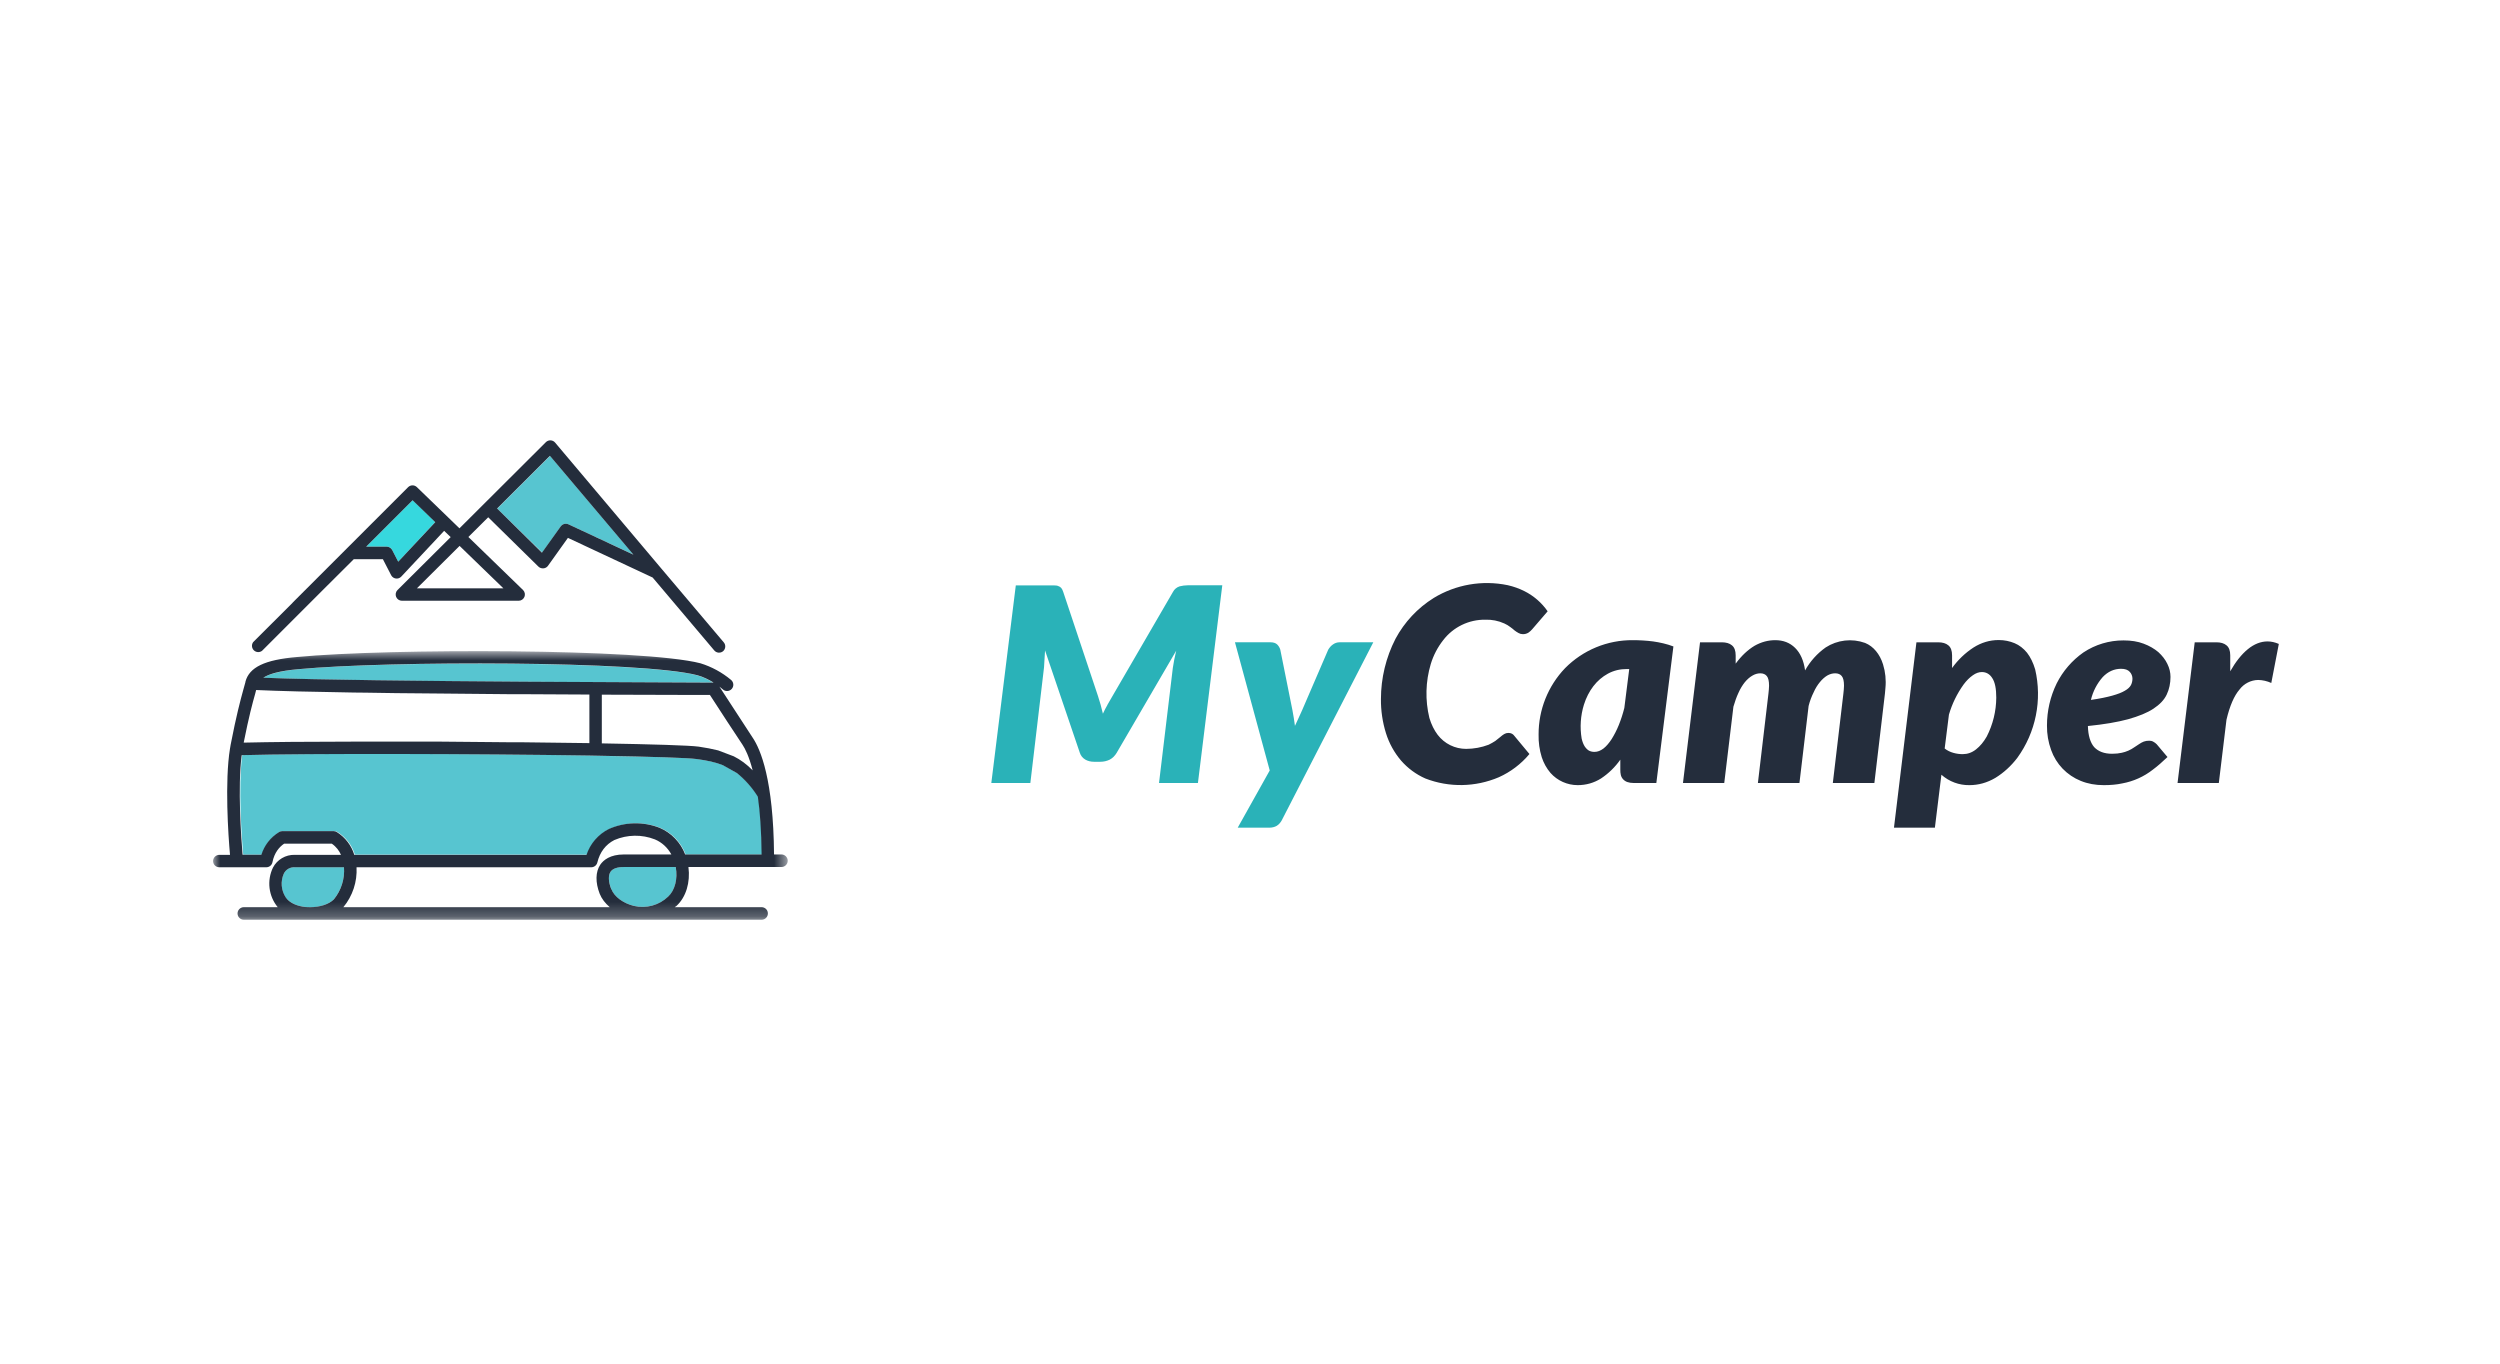 <svg width="176" height="96" viewBox="0 0 176 96" fill="none" xmlns="http://www.w3.org/2000/svg">
<rect width="176" height="96" fill="white"/>
<path fill-rule="evenodd" clip-rule="evenodd" d="M27.61 38.723L28.034 39.545L30.641 36.752L29.05 35.215L25.781 38.484H27.221C27.389 38.484 27.539 38.573 27.61 38.714" fill="#36D8DE"/>
<path fill-rule="evenodd" clip-rule="evenodd" d="M39.478 37.053C39.538 36.971 39.624 36.913 39.722 36.887C39.82 36.861 39.925 36.87 40.017 36.912L44.603 39.05L38.727 32.096L35.006 35.807L38.17 38.9L39.487 37.053H39.478Z" fill="#57C5D0"/>
<path fill-rule="evenodd" clip-rule="evenodd" d="M29.05 35.224L30.641 36.761L28.034 39.545L27.61 38.723C27.573 38.652 27.517 38.592 27.448 38.55C27.38 38.508 27.301 38.485 27.221 38.484H25.78L29.05 35.215V35.224ZM32.355 38.431L35.439 41.418H29.351L32.355 38.431ZM38.718 32.095L44.594 39.05L40.017 36.911C39.924 36.87 39.82 36.861 39.722 36.886C39.624 36.912 39.538 36.971 39.478 37.053L38.152 38.908L34.997 35.798L38.709 32.095H38.718ZM20.602 42.434L17.827 45.2C17.763 45.285 17.732 45.391 17.74 45.497C17.747 45.603 17.793 45.703 17.868 45.778C17.943 45.853 18.043 45.899 18.149 45.906C18.255 45.914 18.361 45.883 18.446 45.819L22.829 41.436L24.906 39.368H26.956L27.539 40.499C27.572 40.56 27.619 40.613 27.676 40.653C27.733 40.692 27.799 40.718 27.868 40.727C27.937 40.737 28.007 40.73 28.073 40.707C28.138 40.684 28.198 40.646 28.246 40.596L31.268 37.371L31.728 37.813L27.981 41.542C27.92 41.604 27.879 41.682 27.863 41.767C27.846 41.852 27.855 41.94 27.888 42.02C27.921 42.099 27.976 42.168 28.048 42.217C28.119 42.265 28.204 42.292 28.29 42.293H36.517C36.604 42.292 36.688 42.265 36.76 42.217C36.831 42.168 36.887 42.099 36.92 42.02C36.953 41.94 36.961 41.852 36.945 41.767C36.928 41.682 36.887 41.604 36.827 41.542L32.974 37.804L34.37 36.416L37.905 39.889C37.993 39.978 38.126 40.022 38.258 40.013C38.321 40.008 38.382 39.989 38.436 39.959C38.491 39.929 38.539 39.887 38.576 39.836L39.981 37.866L45.946 40.658L50.285 45.792C50.361 45.881 50.468 45.936 50.584 45.946C50.7 45.956 50.815 45.92 50.904 45.846C50.992 45.77 51.047 45.663 51.057 45.547C51.067 45.431 51.031 45.316 50.957 45.227L46.547 40.013L39.08 31.159C39.041 31.112 38.993 31.074 38.939 31.047C38.885 31.02 38.826 31.004 38.765 31.001C38.705 30.997 38.644 31.006 38.587 31.028C38.531 31.049 38.479 31.081 38.435 31.123L32.346 37.194L29.342 34.287C29.258 34.21 29.149 34.167 29.035 34.169C28.922 34.171 28.813 34.216 28.732 34.296L25.127 37.901L20.593 42.434H20.602Z" fill="#242D3C"/>
<path fill-rule="evenodd" clip-rule="evenodd" d="M42.394 53.215C45.885 53.268 48.465 53.347 49.093 53.436C49.817 53.542 50.41 53.657 50.94 53.878L51.912 54.434C52.492 54.903 52.99 55.465 53.388 56.096C53.538 57.156 53.644 58.482 53.653 60.161H48.271C48.115 59.742 47.875 59.359 47.567 59.036C47.258 58.712 46.888 58.455 46.477 58.279C45.904 58.056 45.293 57.949 44.679 57.964C44.064 57.979 43.459 58.116 42.898 58.367C42.16 58.738 41.597 59.386 41.334 60.17H24.985C24.785 59.509 24.351 58.944 23.766 58.579C23.697 58.535 23.618 58.51 23.536 58.508H19.913C19.829 58.506 19.747 58.527 19.674 58.57C19.081 58.934 18.641 59.503 18.437 60.17H17.121C17.015 58.994 16.767 55.433 17.05 53.162C21.831 53.02 33.619 53.065 41.528 53.188L42.412 53.206L42.394 53.215ZM49.084 47.542C49.508 47.665 49.897 47.86 50.206 48.054C49.738 48.054 25.887 48.019 18.526 47.718C18.897 47.48 19.604 47.25 20.982 47.117C27.398 46.517 45.169 46.534 49.084 47.542ZM21.539 63.855C20.876 63.802 20.364 63.545 20.108 63.174C19.947 62.927 19.852 62.644 19.83 62.35C19.809 62.057 19.861 61.763 19.984 61.495C20.052 61.356 20.16 61.241 20.293 61.162C20.427 61.084 20.58 61.046 20.735 61.053H24.217C24.277 61.867 24.024 62.673 23.51 63.307C23.165 63.66 22.52 63.872 21.831 63.872H21.822C21.725 63.872 21.628 63.872 21.53 63.855M47.573 61.053C47.723 61.875 47.511 62.688 47.043 63.121C46.727 63.423 46.341 63.642 45.92 63.756C45.498 63.87 45.055 63.877 44.63 63.775C43.888 63.607 43.243 63.13 43.039 62.6C42.827 62.087 42.81 61.628 42.986 61.363C43.137 61.151 43.446 61.036 43.923 61.036H47.573V61.053Z" fill="#57C5D0"/>
<mask id="mask0_2853_11939" style="mask-type:alpha" maskUnits="userSpaceOnUse" x="15" y="45" width="41" height="20">
<path d="M15 45.838H55.447V64.749H15V45.838Z" fill="#242D3C"/>
</mask>
<g mask="url(#mask0_2853_11939)">
<path fill-rule="evenodd" clip-rule="evenodd" d="M42.359 53.209C45.85 53.27 48.43 53.35 49.058 53.438C49.773 53.536 50.374 53.659 50.896 53.871L51.886 54.428C52.462 54.898 52.958 55.459 53.352 56.09C53.503 57.15 53.6 58.484 53.617 60.154H48.236C48.079 59.737 47.839 59.356 47.53 59.035C47.222 58.712 46.852 58.456 46.442 58.281C45.87 58.057 45.259 57.948 44.645 57.962C44.03 57.975 43.425 58.111 42.863 58.361C42.494 58.546 42.165 58.802 41.895 59.114C41.625 59.426 41.419 59.789 41.29 60.181H24.942C24.742 59.523 24.312 58.958 23.731 58.59C23.661 58.541 23.578 58.514 23.492 58.511H19.869C19.788 58.513 19.708 58.537 19.639 58.581C19.047 58.944 18.608 59.509 18.402 60.172H17.077C16.98 58.997 16.723 55.436 17.015 53.164C21.787 53.032 33.584 53.067 41.493 53.191L42.377 53.209H42.359ZM24.217 61.056C24.277 61.87 24.024 62.676 23.51 63.309C23.165 63.663 22.52 63.866 21.831 63.866H21.822L21.53 63.857C20.877 63.795 20.364 63.548 20.117 63.177C19.955 62.931 19.858 62.648 19.835 62.354C19.812 62.061 19.863 61.766 19.984 61.498C20.053 61.359 20.16 61.243 20.294 61.165C20.427 61.086 20.581 61.048 20.735 61.056H24.217ZM24.173 63.866C24.824 63.079 25.155 62.076 25.101 61.056H41.626C41.722 61.055 41.816 61.023 41.893 60.964C41.97 60.905 42.025 60.822 42.05 60.729C42.227 59.987 42.642 59.448 43.252 59.138C44.161 58.75 45.186 58.734 46.106 59.094C46.592 59.297 46.999 59.669 47.264 60.154H43.923C42.951 60.154 42.483 60.552 42.262 60.87C41.917 61.383 41.909 62.125 42.218 62.92C42.359 63.274 42.607 63.592 42.925 63.866H24.173ZM43.031 62.593C42.828 62.081 42.81 61.621 42.987 61.365C43.137 61.153 43.446 61.038 43.923 61.038H47.573V61.047C47.723 61.869 47.511 62.682 47.043 63.115C46.729 63.419 46.343 63.639 45.921 63.755C45.5 63.87 45.056 63.878 44.63 63.778C43.888 63.601 43.243 63.133 43.04 62.593H43.031ZM52.999 54.243C52.566 53.801 52.133 53.483 51.656 53.244L50.56 52.829C50.136 52.723 49.685 52.634 49.19 52.564C48.554 52.475 45.92 52.396 42.368 52.334V48.905L48.395 48.923H49.977C50.445 49.647 52.009 52.051 52.274 52.431C52.451 52.696 52.734 53.244 52.99 54.243H52.999ZM50.215 48.057C49.738 48.039 25.887 48.013 18.535 47.712C18.906 47.465 19.613 47.235 20.991 47.111C27.407 46.51 45.178 46.519 49.093 47.535C49.517 47.65 49.906 47.853 50.215 48.039V48.057ZM18.049 48.578C19.578 48.649 22.025 48.711 24.906 48.755L25.79 48.764C27.169 48.79 28.635 48.808 30.138 48.817L31.021 48.825L35.74 48.87H36.615L41.493 48.896V52.316L36.615 52.254H35.731L31.013 52.21H24.897C21.743 52.21 18.977 52.237 17.156 52.281C17.527 50.425 17.775 49.506 17.969 48.825L18.031 48.578H18.049ZM15 60.614C15 60.861 15.194 61.056 15.442 61.056H18.756C18.856 61.054 18.953 61.018 19.03 60.954C19.107 60.889 19.16 60.801 19.18 60.702C19.312 60.022 19.675 59.615 20.002 59.395H23.36C23.678 59.615 23.881 59.898 24.005 60.181H20.744C20.43 60.173 20.121 60.254 19.851 60.413C19.581 60.572 19.36 60.804 19.215 61.082C19 61.53 18.918 62.03 18.977 62.523C19.037 63.016 19.236 63.482 19.551 63.866H17.165C17.048 63.866 16.936 63.913 16.853 63.995C16.77 64.078 16.723 64.191 16.723 64.308C16.723 64.425 16.77 64.537 16.853 64.62C16.936 64.703 17.048 64.75 17.165 64.75H53.617C53.735 64.75 53.847 64.703 53.93 64.62C54.013 64.537 54.059 64.425 54.059 64.308C54.059 64.191 54.013 64.078 53.93 63.995C53.847 63.913 53.735 63.866 53.617 63.866H47.502L47.635 63.769C48.298 63.15 48.607 62.116 48.466 61.038H55.014C55.131 61.038 55.243 60.992 55.326 60.909C55.409 60.826 55.456 60.714 55.456 60.596C55.456 60.479 55.409 60.367 55.326 60.284C55.243 60.201 55.131 60.154 55.014 60.154H54.492C54.448 54.905 53.547 52.758 52.99 51.936L50.648 48.34L50.878 48.525C50.921 48.566 50.972 48.599 51.028 48.62C51.084 48.641 51.143 48.65 51.203 48.648C51.262 48.645 51.321 48.631 51.375 48.605C51.428 48.579 51.477 48.543 51.516 48.498C51.555 48.453 51.585 48.401 51.604 48.345C51.623 48.288 51.63 48.228 51.624 48.169C51.619 48.109 51.602 48.051 51.574 47.999C51.546 47.946 51.508 47.9 51.461 47.862C50.83 47.336 50.1 46.939 49.314 46.696C45.311 45.653 27.363 45.635 20.903 46.254C18.641 46.448 17.554 46.97 17.28 47.986V48.013L17.121 48.587C16.918 49.329 16.644 50.337 16.237 52.431L16.202 52.643L16.193 52.687C15.813 55.011 16.069 58.829 16.193 60.181H15.442C15.325 60.181 15.212 60.228 15.129 60.31C15.047 60.393 15 60.506 15 60.623V60.614Z" fill="#242D3C"/>
</g>
<path fill-rule="evenodd" clip-rule="evenodd" d="M153.298 55.133L154.508 45.218H156.037C156.338 45.218 156.576 45.289 156.744 45.43C156.921 45.571 157.009 45.81 157.009 46.137V47.259C157.389 46.588 157.804 46.066 158.246 45.704C158.688 45.342 159.156 45.156 159.634 45.156C159.899 45.156 160.164 45.218 160.429 45.333L159.899 48.081C159.607 47.948 159.291 47.875 158.971 47.869C158.716 47.874 158.466 47.938 158.24 48.054C158.013 48.17 157.816 48.337 157.663 48.541C157.283 48.983 156.974 49.689 156.744 50.67L156.205 55.124H153.298V55.133ZM149.321 47.083C148.835 47.083 148.402 47.277 148.031 47.666C147.626 48.126 147.341 48.678 147.2 49.274C147.819 49.186 148.322 49.08 148.702 48.974C149.082 48.868 149.383 48.753 149.586 48.629C149.807 48.505 149.94 48.373 150.019 48.231C150.09 48.09 150.125 47.931 150.125 47.772C150.123 47.598 150.057 47.431 149.94 47.303C149.807 47.153 149.604 47.083 149.321 47.083ZM152.803 47.657C152.803 48.099 152.714 48.523 152.538 48.894C152.361 49.274 152.043 49.601 151.601 49.893C151.159 50.184 150.567 50.423 149.816 50.635C149.065 50.838 148.128 50.997 146.988 51.112C147.006 51.784 147.156 52.279 147.43 52.597C147.721 52.906 148.137 53.065 148.694 53.065C148.959 53.065 149.18 53.039 149.374 52.995C149.692 52.927 149.993 52.795 150.258 52.606L150.593 52.385C150.7 52.314 150.806 52.252 150.92 52.208C151.035 52.164 151.168 52.146 151.309 52.146C151.406 52.146 151.504 52.164 151.592 52.217C151.68 52.261 151.76 52.323 151.831 52.394L152.591 53.295C152.237 53.631 151.901 53.931 151.566 54.179C150.937 54.674 150.197 55.007 149.409 55.151C149.012 55.239 148.57 55.274 148.101 55.274C147.518 55.274 146.979 55.177 146.484 54.974C146.002 54.78 145.567 54.486 145.207 54.112C144.848 53.737 144.572 53.29 144.399 52.8C144.199 52.251 144.1 51.67 144.107 51.086C144.105 50.057 144.338 49.041 144.788 48.117C145.226 47.245 145.872 46.495 146.67 45.934C147.507 45.376 148.492 45.081 149.498 45.085C150.028 45.085 150.496 45.156 150.912 45.315C151.318 45.465 151.663 45.669 151.946 45.907C152.219 46.155 152.44 46.437 152.582 46.738C152.732 47.038 152.803 47.348 152.803 47.657ZM139.521 47.312C139.318 47.312 139.105 47.383 138.884 47.542C138.655 47.701 138.443 47.913 138.239 48.187C137.777 48.83 137.427 49.547 137.205 50.308L136.905 52.694C137.082 52.835 137.294 52.941 137.524 53.003C137.745 53.065 137.965 53.092 138.169 53.092C138.513 53.092 138.823 52.986 139.114 52.756C139.406 52.526 139.653 52.226 139.865 51.855C140.301 51.007 140.531 50.068 140.537 49.115C140.537 48.488 140.449 48.028 140.254 47.736C140.077 47.454 139.83 47.312 139.521 47.312ZM133.335 58.27L134.917 45.218H136.445C136.755 45.218 136.993 45.289 137.161 45.43C137.338 45.571 137.426 45.81 137.426 46.137V47.029C137.834 46.461 138.343 45.972 138.929 45.589C139.485 45.236 140.077 45.059 140.705 45.059C141.111 45.059 141.483 45.138 141.827 45.28C142.163 45.421 142.446 45.642 142.702 45.951C142.941 46.261 143.135 46.65 143.276 47.127C143.524 48.193 143.541 49.3 143.324 50.373C143.108 51.447 142.664 52.461 142.022 53.348C141.571 53.94 141.05 54.408 140.475 54.762C139.892 55.106 139.282 55.274 138.646 55.274C137.92 55.285 137.217 55.023 136.675 54.541L136.216 58.27H133.326H133.335ZM118.48 55.133L119.682 45.218H121.211C121.52 45.218 121.758 45.289 121.926 45.43C122.103 45.571 122.191 45.81 122.191 46.137V46.72C122.607 46.155 123.049 45.748 123.517 45.465C123.985 45.2 124.471 45.068 124.975 45.068C125.541 45.068 126 45.244 126.371 45.607C126.742 45.969 126.981 46.499 127.078 47.197C127.434 46.557 127.93 46.004 128.528 45.58C128.934 45.317 129.396 45.151 129.878 45.096C130.359 45.041 130.847 45.098 131.302 45.262C131.603 45.386 131.859 45.58 132.071 45.837C132.283 46.093 132.451 46.402 132.566 46.773C132.732 47.31 132.789 47.875 132.734 48.435L132.699 48.832L131.956 55.124H129.031L129.774 48.832C129.797 48.648 129.812 48.462 129.818 48.276C129.818 47.949 129.765 47.719 129.659 47.595C129.561 47.471 129.402 47.401 129.199 47.401C129.005 47.401 128.819 47.454 128.634 47.56C128.457 47.666 128.28 47.825 128.121 48.019C127.953 48.222 127.803 48.461 127.679 48.744C127.538 49.027 127.414 49.345 127.326 49.698L126.681 55.124H123.756L124.498 48.832C124.521 48.647 124.535 48.462 124.542 48.276C124.542 47.949 124.489 47.719 124.383 47.595C124.286 47.471 124.127 47.401 123.924 47.401C123.729 47.401 123.535 47.462 123.358 47.569C123.172 47.675 122.996 47.834 122.828 48.037C122.669 48.24 122.518 48.479 122.386 48.779C122.253 49.062 122.138 49.389 122.032 49.751L121.387 55.124H118.48V55.133ZM112.25 52.933C112.471 52.933 112.674 52.853 112.886 52.694C113.089 52.535 113.275 52.314 113.461 52.031C113.637 51.748 113.814 51.413 113.964 51.041C114.114 50.67 114.247 50.264 114.353 49.84L114.698 47.1H114.521C114.044 47.1 113.602 47.206 113.195 47.427C112.807 47.639 112.462 47.931 112.17 48.311C111.888 48.682 111.667 49.106 111.508 49.61C111.27 50.382 111.216 51.199 111.348 51.996C111.402 52.226 111.472 52.402 111.561 52.544C111.649 52.676 111.746 52.773 111.861 52.844C111.985 52.906 112.108 52.933 112.25 52.933ZM116.606 55.124H115.016C114.839 55.124 114.68 55.098 114.556 55.053C114.445 55.013 114.345 54.946 114.265 54.859C114.187 54.774 114.133 54.67 114.106 54.559C114.079 54.437 114.067 54.312 114.07 54.187V53.48C113.704 54.004 113.242 54.453 112.709 54.806C112.215 55.115 111.667 55.274 111.066 55.274C110.705 55.273 110.349 55.196 110.02 55.049C109.691 54.901 109.397 54.686 109.157 54.417C108.879 54.091 108.669 53.712 108.538 53.304C108.379 52.789 108.304 52.252 108.317 51.713C108.31 49.972 108.978 48.296 110.182 47.038C110.805 46.407 111.549 45.908 112.368 45.569C113.188 45.231 114.067 45.06 114.954 45.068C115.414 45.068 115.891 45.094 116.377 45.156C116.863 45.227 117.349 45.333 117.808 45.51L116.606 55.124ZM103.218 52.721C103.759 52.719 104.295 52.621 104.8 52.429C104.977 52.34 105.136 52.252 105.269 52.164L105.613 51.89C105.711 51.801 105.808 51.731 105.896 51.678C105.984 51.625 106.082 51.598 106.188 51.598C106.285 51.598 106.364 51.616 106.435 51.651C106.506 51.687 106.55 51.731 106.585 51.775L107.672 53.083C107.088 53.785 106.35 54.344 105.516 54.718C103.87 55.42 102.015 55.452 100.346 54.806C99.689 54.516 99.104 54.084 98.632 53.542C98.153 52.978 97.792 52.323 97.572 51.616C97.329 50.838 97.21 50.027 97.218 49.212C97.219 47.737 97.57 46.283 98.243 44.971C98.873 43.795 99.799 42.806 100.93 42.099C102.491 41.148 104.354 40.826 106.144 41.197C106.568 41.294 106.957 41.436 107.31 41.612C107.969 41.941 108.534 42.43 108.954 43.035L107.867 44.299C107.787 44.387 107.699 44.476 107.602 44.538C107.48 44.614 107.338 44.651 107.195 44.644C107.093 44.643 106.992 44.615 106.904 44.564C106.808 44.512 106.716 44.453 106.63 44.387C106.541 44.299 106.435 44.228 106.32 44.14C106.205 44.051 106.064 43.963 105.905 43.892C105.484 43.702 105.024 43.611 104.562 43.627C103.99 43.62 103.425 43.746 102.911 43.997C102.397 44.247 101.948 44.614 101.601 45.068C101.208 45.568 100.911 46.138 100.726 46.747C100.357 47.982 100.324 49.294 100.629 50.547C100.771 51.015 100.965 51.404 101.212 51.731C101.448 52.04 101.751 52.29 102.099 52.462C102.447 52.633 102.83 52.722 103.218 52.721Z" fill="#242D3C"/>
<path fill-rule="evenodd" clip-rule="evenodd" d="M90.264 57.704C90.158 57.898 90.034 58.048 89.884 58.137C89.734 58.225 89.557 58.269 89.345 58.269H87.135L89.389 54.24L86.941 45.217H89.442C89.654 45.217 89.804 45.27 89.91 45.367C90.016 45.473 90.087 45.588 90.131 45.73L90.989 50.007C91.058 50.37 91.117 50.736 91.165 51.102L91.421 50.546L91.678 49.98L93.507 45.738C93.595 45.588 93.701 45.465 93.843 45.367C93.974 45.273 94.132 45.22 94.293 45.217H96.68L90.264 57.695V57.704ZM77.963 49.618L78.316 49.008L82.576 41.673C82.624 41.578 82.692 41.494 82.774 41.426C82.856 41.358 82.951 41.307 83.053 41.276C83.238 41.232 83.424 41.205 83.61 41.205H86.049L84.334 55.123H81.595L82.567 47.02L82.664 46.454L82.805 45.809L78.617 52.994C78.493 53.206 78.325 53.374 78.122 53.48C77.919 53.577 77.698 53.63 77.45 53.63H77.035C76.787 53.63 76.575 53.577 76.399 53.471C76.217 53.364 76.082 53.194 76.019 52.994L73.571 45.791C73.542 46.186 73.519 46.581 73.5 46.976L72.537 55.123H69.789L71.512 41.214H74.234C74.331 41.214 74.428 41.223 74.499 41.258C74.587 41.285 74.649 41.329 74.711 41.391C74.764 41.461 74.817 41.55 74.852 41.673L77.3 49.008C77.433 49.406 77.547 49.821 77.645 50.245C77.742 50.033 77.848 49.821 77.963 49.627V49.618Z" fill="#2AB2B8"/>
</svg>
